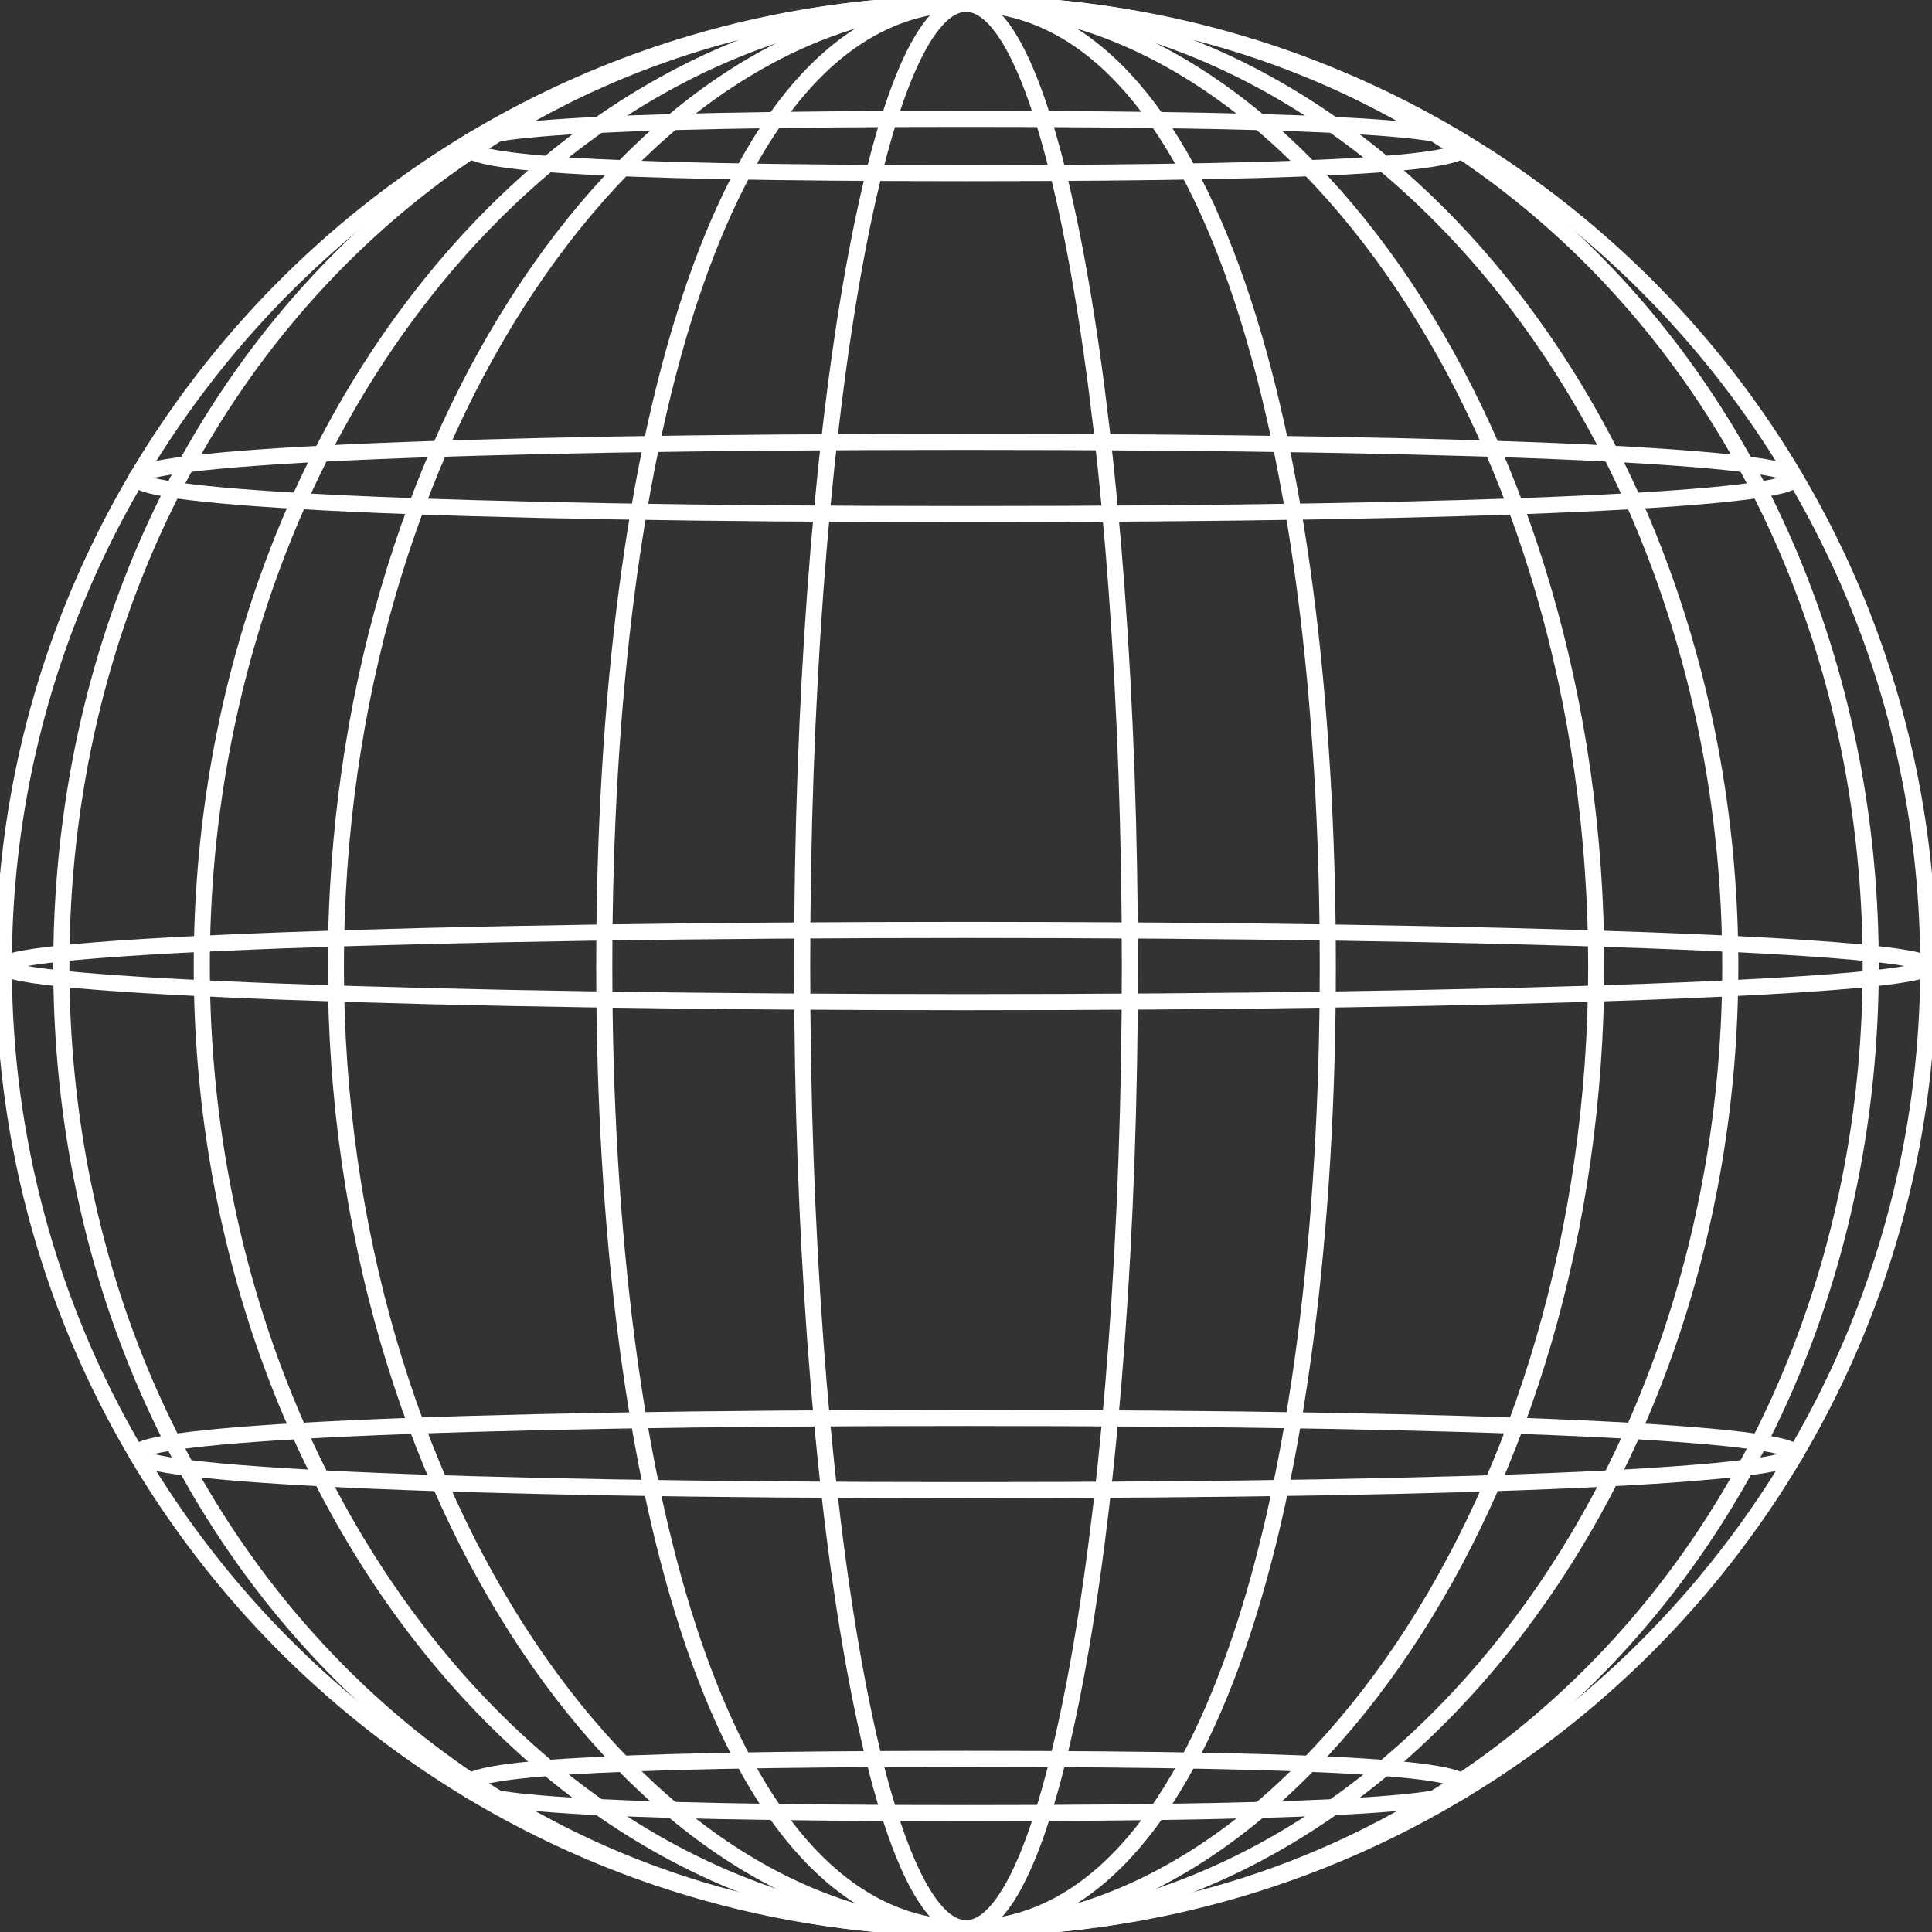 <?xml version="1.0" encoding="UTF-8"?>
<svg xmlns="http://www.w3.org/2000/svg" width="120" height="120" viewBox="0 0 120 120" fill="none">
  <rect x="0" y="0" width="120" height="120" fill="#333333" stroke="none"/>
  <g clip-path="url(#clip0_13968_7880)">
    <path d="M60.002 0.236C93.008 0.236 119.768 26.992 119.768 60.002C119.768 93.013 93.013 119.769 60.002 119.769" stroke="white" stroke-miterlimit="10"></path>
    <path d="M60.002 0.236C93.008 0.236 116.195 26.992 116.195 60.002C116.195 93.013 93.008 119.769 60.002 119.769" stroke="white" stroke-miterlimit="10"></path>
    <path d="M60.002 0.236C85.606 0.236 107.471 26.992 107.471 60.002C107.471 93.013 85.606 119.769 60.002 119.769" stroke="white" stroke-miterlimit="10"></path>
    <path d="M60.002 0.236C80.319 0.236 99.144 26.992 99.144 60.002C99.144 93.013 80.319 119.769 60.002 119.769" stroke="white" stroke-miterlimit="10"></path>
    <path d="M60.002 0.236C75.027 0.236 82.472 26.992 82.472 60.002C82.472 93.013 75.027 119.769 60.002 119.769" stroke="white" stroke-miterlimit="10"></path>
    <path d="M60.002 0.236C65.511 0.236 70.179 26.992 70.179 60.002C70.179 93.013 65.511 119.769 60.002 119.769" stroke="white" stroke-miterlimit="10"></path>
    <path d="M119.764 60.002C119.764 61.282 93.008 62.245 59.998 62.245C26.987 62.245 0.236 61.277 0.236 60.002" stroke="white" stroke-miterlimit="10"></path>
    <path d="M119.764 60.002C119.764 58.723 93.008 57.76 59.998 57.76C26.987 57.76 0.236 58.723 0.236 60.002" stroke="white" stroke-miterlimit="10"></path>
    <path d="M111.498 29.687C111.498 30.966 93.003 31.93 59.998 31.93C26.992 31.93 8.487 30.962 8.487 29.687" stroke="white" stroke-miterlimit="10"></path>
    <path d="M111.498 29.687C111.498 28.408 93.003 27.445 59.998 27.445C26.992 27.445 8.487 28.413 8.487 29.687" stroke="white" stroke-miterlimit="10"></path>
    <path d="M91.026 9.068C91.026 10.026 84.752 10.753 59.998 10.753C35.244 10.753 28.984 10.031 28.984 9.068" stroke="white" stroke-miterlimit="10"></path>
    <path d="M91.026 9.068C91.026 8.11 84.752 7.383 59.998 7.383C35.244 7.383 28.984 8.105 28.984 9.068" stroke="white" stroke-miterlimit="10"></path>
    <path d="M8.502 90.313C8.502 89.034 26.997 88.071 60.003 88.071C93.008 88.071 111.513 89.038 111.513 90.313" stroke="white" stroke-miterlimit="10"></path>
    <path d="M8.502 90.313C8.502 91.592 26.997 92.555 60.003 92.555C93.008 92.555 111.513 91.587 111.513 90.313" stroke="white" stroke-miterlimit="10"></path>
    <path d="M28.975 110.932C28.975 109.974 35.248 109.247 60.002 109.247C84.757 109.247 91.016 109.969 91.016 110.932" stroke="white" stroke-miterlimit="10"></path>
    <path d="M28.975 110.932C28.975 111.89 35.248 112.617 60.002 112.617C84.757 112.617 91.016 111.895 91.016 110.932" stroke="white" stroke-miterlimit="10"></path>
    <path d="M60.003 119.764C26.992 119.764 0.236 93.008 0.236 60.002C0.236 26.997 26.992 0.236 60.003 0.236" stroke="white" stroke-miterlimit="10"></path>
    <path d="M60.002 119.764C26.997 119.764 3.81 93.008 3.81 60.002C3.81 26.997 26.992 0.236 60.002 0.236" stroke="white" stroke-miterlimit="10"></path>
    <path d="M60.003 119.764C34.399 119.764 12.533 93.008 12.533 60.002C12.533 26.997 34.399 0.236 60.003 0.236" stroke="white" stroke-miterlimit="10"></path>
    <path d="M60.003 119.764C39.686 119.764 20.86 93.008 20.86 60.002C20.86 26.997 39.686 0.236 60.003 0.236" stroke="white" stroke-miterlimit="10"></path>
    <path d="M60.003 119.764C44.977 119.764 37.533 93.008 37.533 60.002C37.533 26.997 44.973 0.236 60.003 0.236" stroke="white" stroke-miterlimit="10"></path>
    <path d="M60.003 119.764C54.494 119.764 49.825 93.008 49.825 60.002C49.825 26.997 54.494 0.236 60.003 0.236" stroke="white" stroke-miterlimit="10"></path>
  </g>
  <defs>
    <clipPath id="clip0_13968_7880">
      <rect width="120" height="120" fill="white"></rect>
    </clipPath>
  </defs>
</svg>
